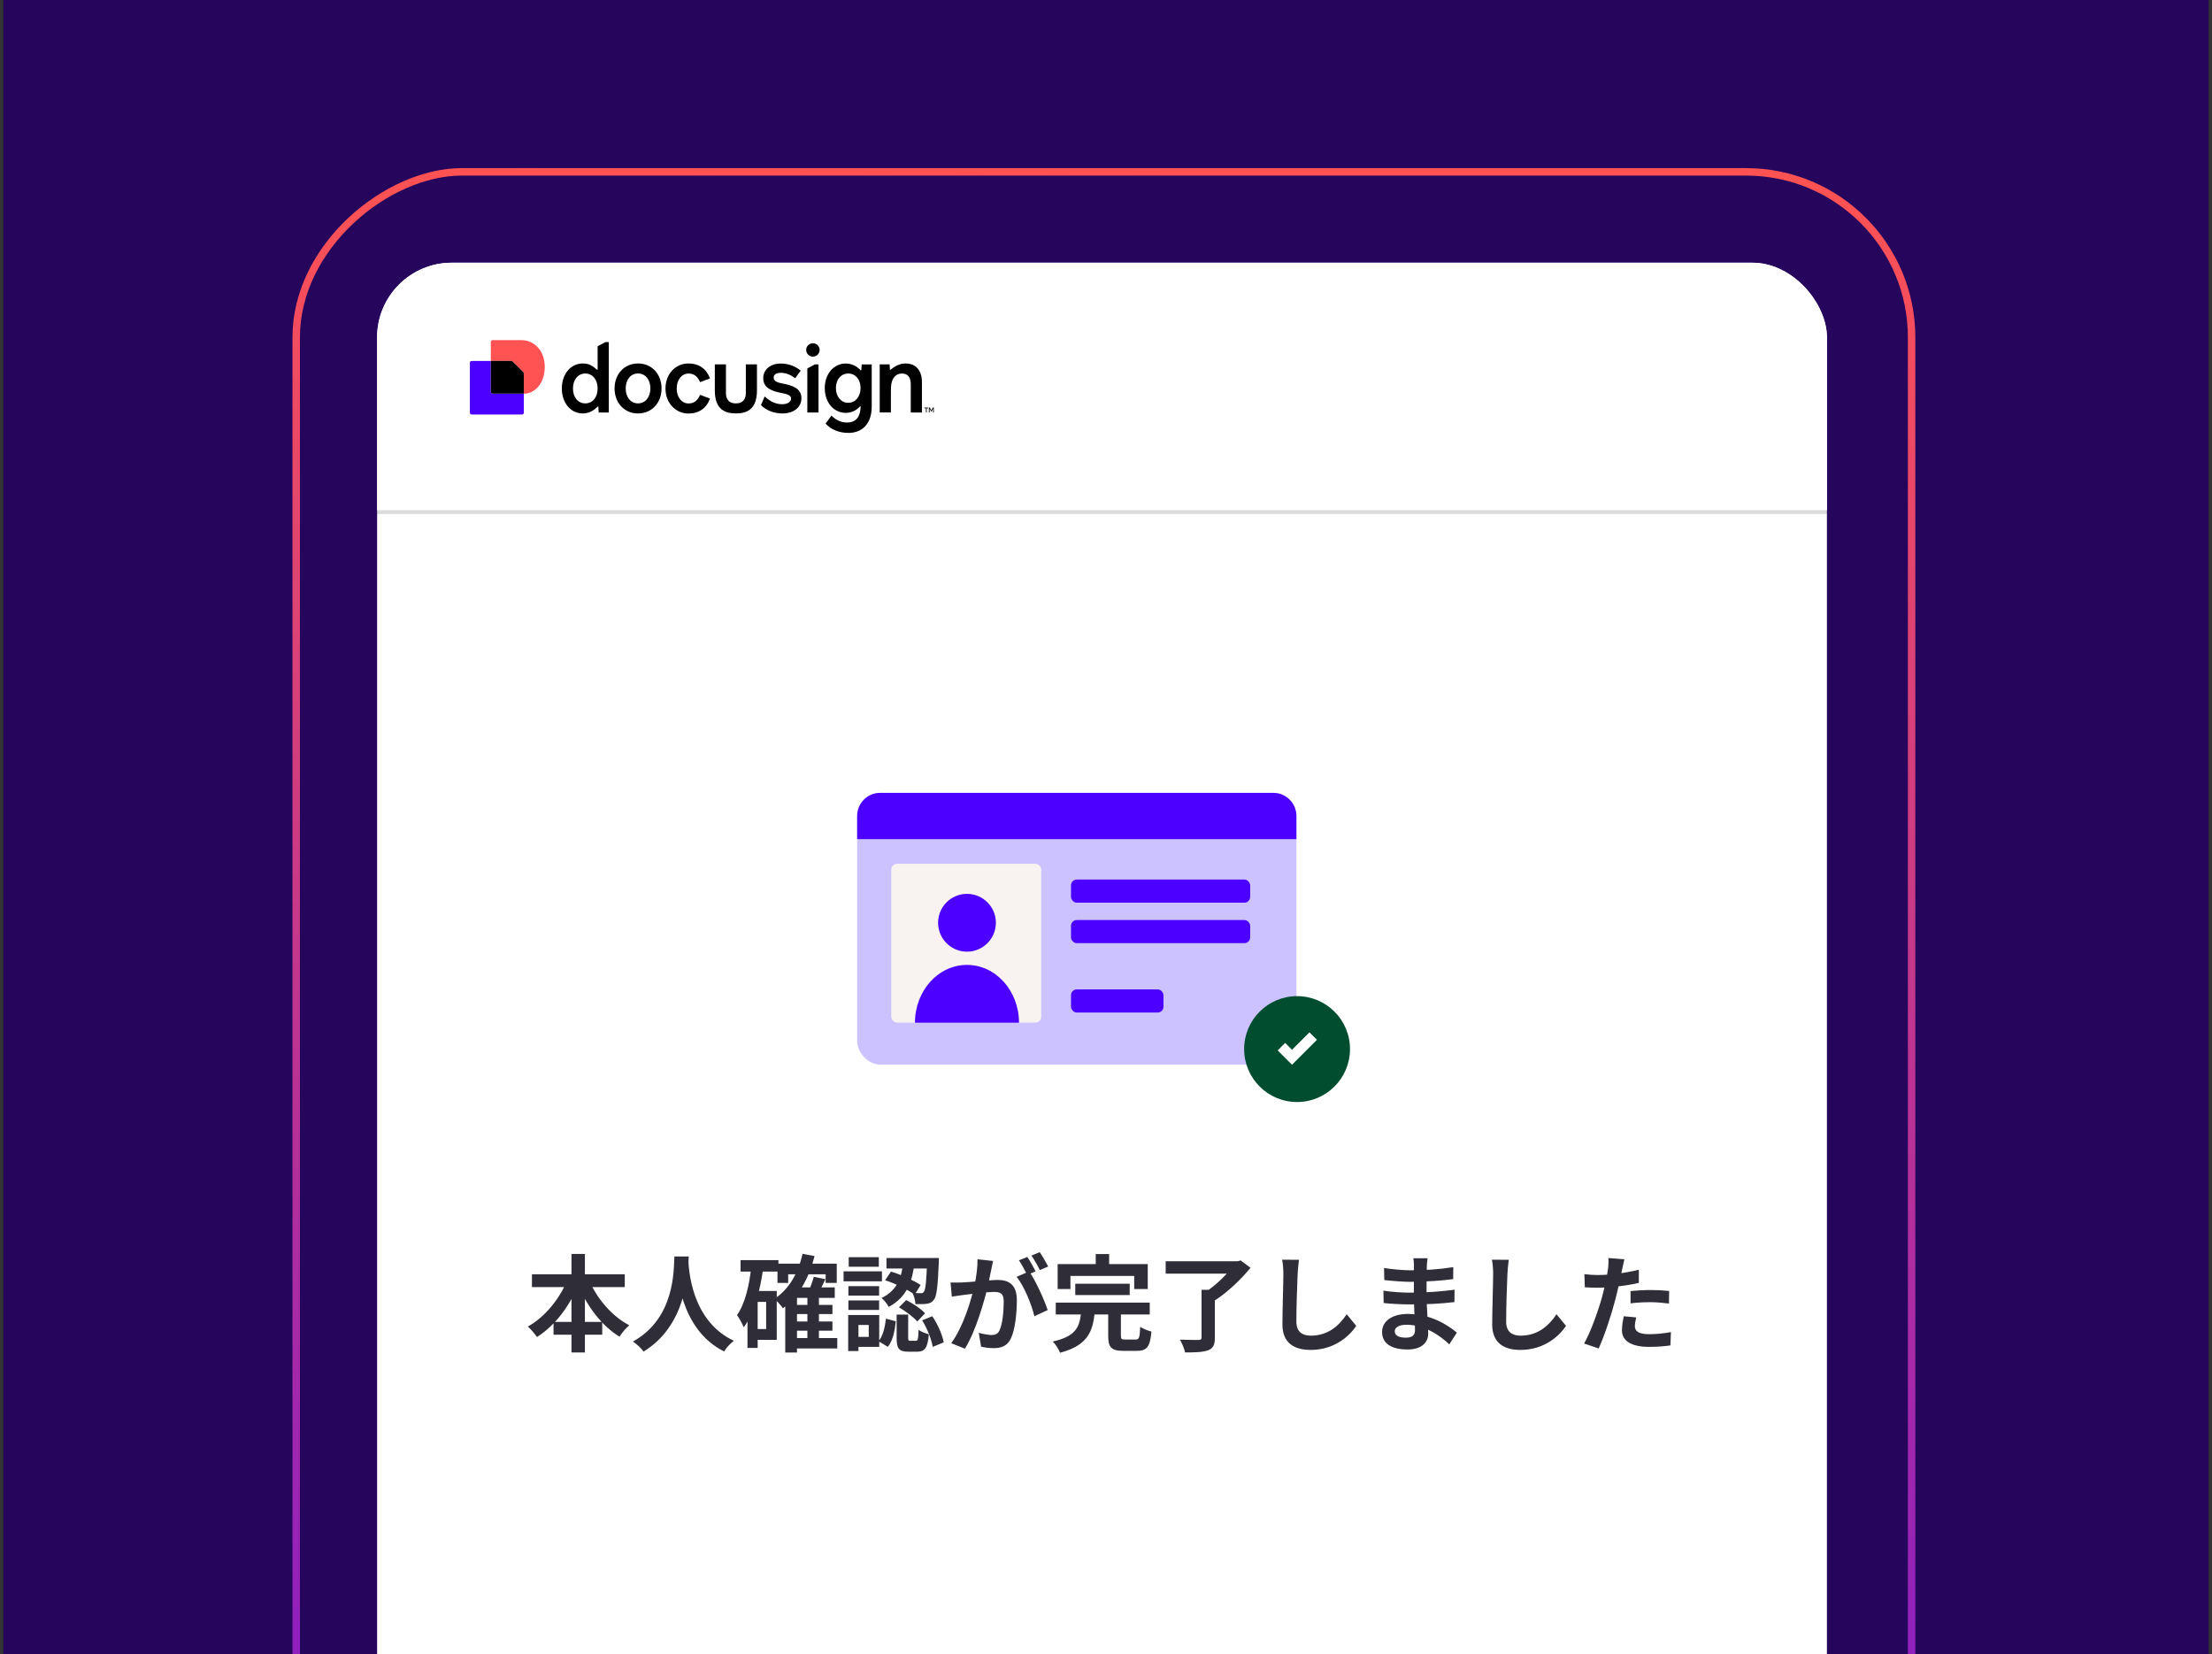 <svg width="329" height="246" viewBox="0 0 329 246" fill="none" xmlns="http://www.w3.org/2000/svg">
<rect x="0" y="0" width="329" height="246" fill="#333333" stroke="none"/>
<g clip-path="url(#clip0_1359_23896)">
<rect width="328" height="246" transform="translate(0.5)" fill="#26065D"/>
<rect x="44.055" y="397.616" width="372.061" height="240.266" rx="24.619" transform="rotate(-90 44.055 397.616)" stroke="url(#paint0_linear_1359_23896)" stroke-width="1.111"/>
<g clip-path="url(#clip1_1359_23896)">
<rect x="56.087" y="39.068" width="215.64" height="466.932" rx="11.106" fill="white"/>
<path fill-rule="evenodd" clip-rule="evenodd" d="M56.087 39.068H271.727V75.87H56.087V39.068Z" fill="white"/>
<path d="M56.087 38.78H55.799V39.068V75.87V76.158H56.087H271.727H272.014V75.87V39.068V38.78H271.727H56.087Z" stroke="#191823" stroke-opacity="0.15" stroke-width="0.575"/>
<g clip-path="url(#clip2_1359_23896)">
<path d="M137.123 56.84V61.34H135.461V57.138C135.461 56.114 135.018 55.543 134.155 55.543C133.293 55.543 132.724 56.143 132.563 57.149C132.517 57.389 132.505 57.761 132.505 58.544V61.334H130.843V54.188H132.315C132.321 54.251 132.356 54.891 132.356 54.931C132.356 54.982 132.419 55.011 132.459 54.977C133.069 54.496 133.741 54.05 134.679 54.05C136.22 54.05 137.123 55.085 137.123 56.84Z" fill="black"/>
<path d="M128.164 54.193L128.112 55.011C128.106 55.062 128.043 55.091 128.008 55.057C127.807 54.868 127.065 54.056 125.806 54.056C124 54.056 122.672 55.605 122.672 57.709C122.672 59.842 123.989 61.397 125.806 61.397C127.019 61.397 127.761 60.614 127.899 60.442C127.939 60.396 128.014 60.425 128.014 60.482C127.997 60.699 127.968 61.242 127.784 61.706C127.554 62.289 127.036 62.832 125.996 62.832C125.139 62.832 124.38 62.506 123.661 61.809L122.793 62.992C123.58 63.878 124.823 64.375 126.174 64.375C128.348 64.375 129.653 62.895 129.653 60.476V54.193H128.164ZM126.162 59.899C125.087 59.899 124.328 58.973 124.328 57.709C124.328 56.446 125.087 55.543 126.162 55.543C127.238 55.543 127.997 56.44 127.997 57.709C127.991 58.978 127.232 59.899 126.162 59.899Z" fill="black"/>
<path d="M119.199 59.219C119.199 60.574 118.055 61.483 116.376 61.483C115.059 61.483 113.886 60.974 113.184 60.248L113.73 58.956C114.259 59.43 115.11 60.111 116.324 60.111C117.169 60.111 117.658 59.739 117.658 59.27C117.658 58.727 116.985 58.584 116.18 58.43C115.036 58.19 113.518 57.801 113.518 56.252C113.518 54.954 114.576 54.062 116.14 54.062C117.342 54.062 118.377 54.519 119.09 55.114L118.273 56.252C117.583 55.709 116.859 55.44 116.14 55.44C115.421 55.44 115.064 55.737 115.064 56.166C115.064 56.766 115.841 56.92 116.41 57.035C117.842 57.309 119.199 57.738 119.199 59.219Z" fill="black"/>
<path d="M94.898 54.05C92.868 54.05 91.407 55.617 91.407 57.767C91.407 59.916 92.868 61.483 94.898 61.483C96.928 61.483 98.394 59.916 98.394 57.767C98.394 55.617 96.933 54.05 94.898 54.05ZM94.898 59.985C93.822 59.985 93.063 59.076 93.063 57.761C93.063 56.452 93.805 55.537 94.898 55.537C95.984 55.537 96.732 56.446 96.732 57.761C96.732 59.076 95.973 59.985 94.898 59.985Z" fill="black"/>
<path d="M98.98 57.767C98.98 55.646 100.441 54.05 102.39 54.05C103.937 54.05 105.07 54.822 105.599 56.275L104.127 56.829C103.724 55.931 103.195 55.548 102.396 55.548C101.395 55.548 100.648 56.486 100.648 57.772C100.648 59.053 101.389 59.996 102.396 59.996C103.201 59.996 103.724 59.613 104.127 58.716L105.599 59.27C105.07 60.722 103.937 61.494 102.39 61.494C100.441 61.483 98.98 59.888 98.98 57.767Z" fill="black"/>
<path d="M90.096 50.872C90.067 50.872 90.033 50.877 90.004 50.895L88.923 51.466C88.9 51.478 88.888 51.501 88.888 51.524V54.925C88.888 54.982 88.819 55.005 88.779 54.971C88.618 54.834 88.244 54.485 87.727 54.245C87.457 54.119 87.06 54.05 86.697 54.05C84.88 54.05 83.564 55.617 83.564 57.767C83.564 59.916 84.88 61.483 86.697 61.483C87.652 61.483 88.371 60.985 88.808 60.539C88.837 60.511 88.854 60.494 88.883 60.465C88.923 60.425 88.992 60.448 88.992 60.505L89.049 61.34H90.55V50.918C90.55 50.895 90.533 50.872 90.504 50.872H90.096ZM87.054 59.985C85.967 59.985 85.22 59.076 85.22 57.761C85.22 56.446 85.984 55.543 87.054 55.543C88.129 55.543 88.888 56.452 88.888 57.767C88.888 59.076 88.147 59.985 87.054 59.985Z" fill="black"/>
<path d="M121.153 54.216L120.113 54.765C120.09 54.777 120.078 54.8 120.078 54.822V61.34H121.74V54.233C121.74 54.211 121.723 54.188 121.694 54.188H121.245C121.211 54.194 121.182 54.199 121.153 54.216Z" fill="black"/>
<path d="M120.907 53.033C121.459 53.033 121.907 52.587 121.907 52.038C121.907 51.489 121.459 51.044 120.907 51.044C120.355 51.044 119.906 51.489 119.906 52.038C119.906 52.587 120.355 53.033 120.907 53.033Z" fill="black"/>
<path d="M112.586 54.188V58.07C112.586 61.014 110.93 61.477 109.452 61.477C107.974 61.477 106.318 61.008 106.318 58.07V54.188H107.974V58.481C107.974 58.899 108.077 59.985 109.452 59.985C110.826 59.985 110.93 58.904 110.93 58.481V54.188H112.586Z" fill="black"/>
<path d="M138.07 60.608V60.711H137.834V61.334H137.719V60.711H137.483V60.608H138.07ZM138.892 61.334H138.777V60.762L138.553 61.191H138.49L138.265 60.768V61.334H138.15V60.608H138.3L138.518 61.025L138.737 60.608H138.886L138.892 61.334Z" fill="black"/>
<path d="M77.909 58.544V61.374C77.909 61.523 77.788 61.643 77.639 61.643H70.157C70.008 61.643 69.887 61.523 69.887 61.374V53.942C69.887 53.793 70.008 53.673 70.157 53.673H72.998V58.275C72.998 58.424 73.119 58.544 73.268 58.544H77.909Z" fill="#4C00FF"/>
<path d="M81.025 54.553C81.025 56.932 79.628 58.538 77.909 58.544V55.548C77.909 55.463 77.874 55.377 77.811 55.32L76.247 53.765C76.183 53.702 76.103 53.667 76.017 53.667H73.003V50.843C73.003 50.694 73.124 50.575 73.274 50.575H77.489C79.49 50.569 81.025 52.169 81.025 54.553Z" fill="#FF5252"/>
<path d="M77.811 55.314C77.874 55.377 77.909 55.457 77.909 55.543V58.538H73.274C73.124 58.538 73.003 58.418 73.003 58.27V53.667H76.017C76.103 53.667 76.189 53.702 76.247 53.765L77.811 55.314Z" fill="black"/>
</g>
<rect x="127.488" y="117.903" width="65.333" height="40.404" rx="3.439" fill="#CBC2FF"/>
<path d="M127.488 121.342C127.488 119.443 129.028 117.903 130.927 117.903H189.383C191.282 117.903 192.821 119.443 192.821 121.342V124.781H127.488V121.342Z" fill="#4C00FF"/>
<rect x="159.294" y="130.797" width="26.649" height="3.439" rx="0.86" fill="#4C00FF"/>
<rect x="132.563" y="128.451" width="22.305" height="23.617" rx="0.86" fill="#F8F3F0"/>
<rect x="159.294" y="136.815" width="26.649" height="3.439" rx="0.86" fill="#4C00FF"/>
<rect x="159.294" y="147.131" width="13.754" height="3.439" rx="0.86" fill="#4C00FF"/>
<ellipse cx="143.823" cy="137.221" rx="4.298" ry="4.298" fill="#4C00FF"/>
<path d="M151.56 152.084C145.371 152.084 148.096 152.084 143.823 152.084C139.55 152.084 140.729 152.084 136.086 152.084C136.086 147.336 139.55 143.488 143.823 143.488C148.096 143.488 151.56 147.336 151.56 152.084Z" fill="#4C00FF"/>
<ellipse cx="192.918" cy="156.005" rx="7.872" ry="7.872" fill="#004D30"/>
<path fill-rule="evenodd" clip-rule="evenodd" d="M195.875 154.626L192.166 158.335L190.033 156.202L191.147 155.087L192.166 156.106L194.761 153.511L195.875 154.626Z" fill="white"/>
</g>
<path d="M79.118 189.494H92.924V191.397H79.118V189.494ZM82.331 196.576H89.57V198.48H82.331V196.576ZM84.999 186.467H86.996V201.116H84.999V186.467ZM84.437 190.18L86.153 190.726C84.812 194.127 82.597 197.107 79.866 198.823C79.554 198.355 78.93 197.637 78.509 197.263C81.068 195.859 83.33 193.051 84.437 190.18ZM87.558 190.227C88.696 193.004 90.974 195.718 93.595 197.076C93.127 197.466 92.456 198.246 92.144 198.776C89.398 197.091 87.214 194.112 85.857 190.789L87.558 190.227ZM100.303 186.842H102.441C102.3 189.463 102.097 197.076 95.717 200.991C95.389 200.508 94.781 199.931 94.141 199.494C100.412 196.015 100.194 188.885 100.303 186.842ZM102.378 187.247C102.425 188.605 102.753 196.389 109.149 199.385C108.556 199.837 107.994 200.461 107.714 200.976C100.99 197.637 100.693 189.041 100.568 187.434L102.378 187.247ZM117.963 194.049H123.813V195.406H117.963V194.049ZM117.963 196.514H123.813V197.887H117.963V196.514ZM117.932 198.979H124.531V200.523H117.932V198.979ZM115.639 187.918H124.453V190.773H122.799V189.494H117.23V190.773H115.639V187.918ZM120.085 192.739H121.801V199.712H120.085V192.739ZM118.54 191.444H124.157V193.004H118.54V201.132H116.793V193.066L118.369 191.444H118.54ZM119.367 186.452L121.146 186.779C120.303 190.165 118.743 192.863 116.45 194.548C116.2 194.19 115.561 193.456 115.186 193.144C117.324 191.74 118.712 189.369 119.367 186.452ZM121.037 189.868L122.768 190.227C122.363 191.085 121.941 191.927 121.598 192.505L120.194 192.146C120.506 191.506 120.865 190.555 121.037 189.868ZM110.147 187.388H115.779V189.088H110.147V187.388ZM111.91 191.974H115.529V199.244H111.91V197.637H113.954V193.597H111.91V191.974ZM111.754 188.292L113.517 188.573C113.049 191.943 112.207 195.25 110.615 197.372C110.444 196.935 109.944 195.984 109.617 195.562C110.834 193.846 111.442 191.147 111.754 188.292ZM111.177 191.974H112.69V200.445H111.177V191.974ZM134.344 187.715H136.029C135.732 190.258 135.046 192.832 132.175 194.346C131.973 193.924 131.489 193.316 131.115 193.019C133.642 191.818 134.11 189.665 134.344 187.715ZM131.645 190.383L132.519 189.088C134.063 189.556 135.888 190.414 136.934 191.085L136.044 192.52C135.03 191.787 133.174 190.867 131.645 190.383ZM137.901 187.076H139.648C139.648 187.076 139.648 187.544 139.632 187.762C139.476 191.319 139.32 192.785 138.899 193.285C138.603 193.675 138.306 193.815 137.854 193.878C137.48 193.94 136.84 193.94 136.154 193.924C136.138 193.41 135.951 192.707 135.701 192.255C136.232 192.302 136.7 192.302 136.934 192.302C137.136 192.317 137.277 192.271 137.402 192.115C137.651 191.818 137.792 190.633 137.901 187.356V187.076ZM133.361 195.484H135.077V198.901C135.077 199.338 135.108 199.385 135.405 199.385C135.545 199.385 136.06 199.385 136.216 199.385C136.512 199.385 136.575 199.197 136.622 197.746C136.949 198.027 137.682 198.293 138.15 198.417C137.979 200.477 137.526 201.007 136.403 201.007C136.122 201.007 135.405 201.007 135.108 201.007C133.657 201.007 133.361 200.492 133.361 198.932V195.484ZM131.77 196.093L133.236 196.483C133.096 197.887 132.799 199.369 132.051 200.289L130.678 199.447C131.317 198.667 131.629 197.372 131.77 196.093ZM133.704 194.408L134.781 193.331C135.779 193.831 137.012 194.642 137.589 195.297L136.434 196.514C135.888 195.874 134.703 194.985 133.704 194.408ZM137.152 196.342L138.665 195.734C139.476 196.92 140.163 198.511 140.366 199.619L138.728 200.289C138.556 199.197 137.916 197.544 137.152 196.342ZM131.848 187.076H138.696V188.636H131.848V187.076ZM126.185 191.257H130.756V192.661H126.185V191.257ZM126.232 186.951H130.709V188.37H126.232V186.951ZM126.185 193.378H130.756V194.798H126.185V193.378ZM125.467 189.057H131.177V190.539H125.467V189.057ZM126.996 195.547H130.771V200.289H126.996V198.807H129.211V197.029H126.996V195.547ZM126.154 195.547H127.682V200.913H126.154V195.547ZM147.698 187.512C147.604 187.918 147.511 188.417 147.433 188.807C147.277 189.509 147.09 190.477 146.918 191.272C146.403 193.472 145.155 197.918 143.517 200.555L141.473 199.743C143.33 197.247 144.5 193.129 144.937 191.163C145.233 189.759 145.405 188.433 145.389 187.263L147.698 187.512ZM153.08 189.073C154.032 190.43 155.342 193.331 155.826 194.814L153.845 195.734C153.439 194.002 152.331 191.257 151.208 189.868L153.08 189.073ZM141.38 190.711C141.941 190.742 142.472 190.726 143.049 190.711C144.297 190.679 147.261 190.336 148.416 190.336C150.069 190.336 151.239 191.069 151.239 193.331C151.239 195.172 151.005 197.7 150.35 199.041C149.835 200.133 148.962 200.477 147.792 200.477C147.183 200.477 146.45 200.383 145.92 200.258L145.576 198.199C146.185 198.371 147.074 198.527 147.48 198.527C148.01 198.527 148.416 198.371 148.65 197.856C149.086 196.982 149.289 195.079 149.289 193.55C149.289 192.302 148.759 192.115 147.776 192.115C146.856 192.115 144.157 192.458 143.299 192.567C142.846 192.629 142.035 192.739 141.567 192.817L141.38 190.711ZM152.799 186.92C153.189 187.481 153.735 188.48 154.032 189.057L152.784 189.587C152.456 188.948 151.973 188.027 151.551 187.419L152.799 186.92ZM154.64 186.202C155.046 186.795 155.623 187.793 155.904 188.339L154.656 188.87C154.344 188.214 153.829 187.31 153.408 186.717L154.64 186.202ZM159.929 190.898H168.026V192.583H159.929V190.898ZM157.027 193.706H171.005V195.469H157.027V193.706ZM160.803 195.11H162.831C162.534 198.012 161.785 200.071 157.667 201.163C157.48 200.664 156.996 199.884 156.575 199.494C160.147 198.698 160.569 197.247 160.803 195.11ZM164.828 194.814H166.715V198.62C166.715 199.119 166.809 199.197 167.355 199.197C167.604 199.197 168.618 199.197 168.915 199.197C169.43 199.197 169.523 198.932 169.586 197.294C169.96 197.59 170.771 197.887 171.255 198.012C171.068 200.289 170.569 200.882 169.086 200.882C168.728 200.882 167.448 200.882 167.09 200.882C165.264 200.882 164.828 200.336 164.828 198.651V194.814ZM162.971 186.483H164.968V189.307H162.971V186.483ZM157.308 187.98H170.709V191.693H168.696V189.743H159.211V191.693H157.308V187.98ZM178.712 191.803H180.693V198.948C180.693 200.009 180.428 200.523 179.648 200.804C178.884 201.085 177.76 201.116 176.263 201.116C176.154 200.57 175.795 199.728 175.498 199.213C176.606 199.26 177.885 199.26 178.244 199.26C178.587 199.26 178.712 199.166 178.712 198.901V191.803ZM173.377 187.559H184.282V189.4H173.377V187.559ZM183.579 187.559H184.079L184.531 187.434L185.998 188.527C184.594 190.243 182.534 192.224 180.615 193.425C180.319 193.019 179.711 192.395 179.336 192.099C180.959 191.069 182.799 189.197 183.579 188.012V187.559ZM193.205 187.341C193.111 187.996 193.033 188.807 193.002 189.431C192.924 191.116 192.815 194.595 192.815 196.53C192.815 198.105 193.751 198.62 194.968 198.62C197.542 198.62 199.165 197.138 200.303 195.438L201.723 197.169C200.709 198.667 198.494 200.742 194.937 200.742C192.378 200.742 190.74 199.619 190.74 196.951C190.74 194.86 190.881 190.773 190.881 189.431C190.881 188.683 190.818 187.934 190.693 187.325L193.205 187.341ZM212.331 187.107C212.285 187.419 212.238 187.809 212.222 188.214C212.191 189.01 212.175 191.225 212.175 192.536C212.175 194.252 212.425 197.076 212.425 198.308C212.425 199.65 211.411 200.679 209.367 200.679C206.871 200.679 205.561 199.728 205.561 198.074C205.561 196.498 207.012 195.391 209.399 195.391C212.831 195.391 215.389 197.076 216.684 198.168L215.561 199.915C214.079 198.511 211.817 196.998 209.149 196.998C208.057 196.998 207.448 197.419 207.448 197.965C207.448 198.558 207.994 198.917 209.071 198.917C209.898 198.917 210.459 198.683 210.459 197.778C210.459 196.842 210.288 194.049 210.288 192.536C210.288 191.038 210.303 189.057 210.303 188.168C210.303 187.887 210.272 187.403 210.21 187.107H212.331ZM205.857 188.558C206.965 188.745 208.759 188.901 209.711 188.901C211.832 188.901 213.876 188.792 216.154 188.433L216.138 190.211C214.547 190.43 212.066 190.617 209.726 190.617C208.728 190.617 206.918 190.477 205.888 190.352L205.857 188.558ZM205.764 191.927C206.793 192.115 208.697 192.224 209.523 192.224C212.409 192.224 214.422 192.037 216.341 191.787L216.325 193.628C214.172 193.878 212.472 193.971 209.508 193.971C208.587 193.971 206.824 193.893 205.795 193.768L205.764 191.927ZM224.406 187.341C224.313 187.996 224.235 188.807 224.204 189.431C224.126 191.116 224.016 194.595 224.016 196.53C224.016 198.105 224.952 198.62 226.169 198.62C228.743 198.62 230.366 197.138 231.505 195.438L232.924 197.169C231.91 198.667 229.695 200.742 226.138 200.742C223.58 200.742 221.941 199.619 221.941 196.951C221.941 194.86 222.082 190.773 222.082 189.431C222.082 188.683 222.019 187.934 221.895 187.325L224.406 187.341ZM241.598 187.263C241.489 187.7 241.349 188.402 241.271 188.745C241.052 189.806 240.662 191.709 240.241 193.3C239.679 195.484 238.634 198.667 237.776 200.523L235.608 199.79C236.528 198.214 237.714 194.954 238.307 192.77C238.697 191.303 239.055 189.587 239.165 188.667C239.243 188.09 239.258 187.45 239.211 187.076L241.598 187.263ZM237.62 189.603C239.523 189.603 241.723 189.307 243.751 188.823V190.773C241.817 191.225 239.367 191.491 237.604 191.491C236.84 191.491 236.263 191.459 235.717 191.428L235.654 189.478C236.466 189.572 236.98 189.603 237.62 189.603ZM242.519 191.99C243.392 191.896 244.516 191.834 245.53 191.834C246.419 191.834 247.355 191.881 248.26 191.974L248.229 193.846C247.433 193.753 246.481 193.644 245.545 193.644C244.469 193.644 243.502 193.69 242.519 193.815V191.99ZM243.361 195.906C243.252 196.358 243.158 196.857 243.158 197.2C243.158 197.887 243.611 198.402 245.296 198.402C246.341 198.402 247.417 198.293 248.525 198.09L248.447 200.071C247.573 200.196 246.528 200.289 245.28 200.289C242.643 200.289 241.239 199.4 241.239 197.824C241.239 197.091 241.38 196.342 241.505 195.734L243.361 195.906Z" fill="#191823" fill-opacity="0.9"/>
</g>
<defs>
<linearGradient id="paint0_linear_1359_23896" x1="416.672" y1="526.559" x2="60.458" y2="522.983" gradientUnits="userSpaceOnUse">
<stop stop-color="#FF5252"/>
<stop offset="1" stop-color="#4C00FF"/>
</linearGradient>
<clipPath id="clip0_1359_23896">
<rect width="328" height="246" fill="white" transform="translate(0.5)"/>
</clipPath>
<clipPath id="clip1_1359_23896">
<rect x="56.087" y="39.068" width="215.64" height="466.932" rx="11.106" fill="white"/>
</clipPath>
<clipPath id="clip2_1359_23896">
<rect width="69.005" height="13.801" fill="white" transform="translate(69.888 50.569)"/>
</clipPath>
</defs>
</svg>
